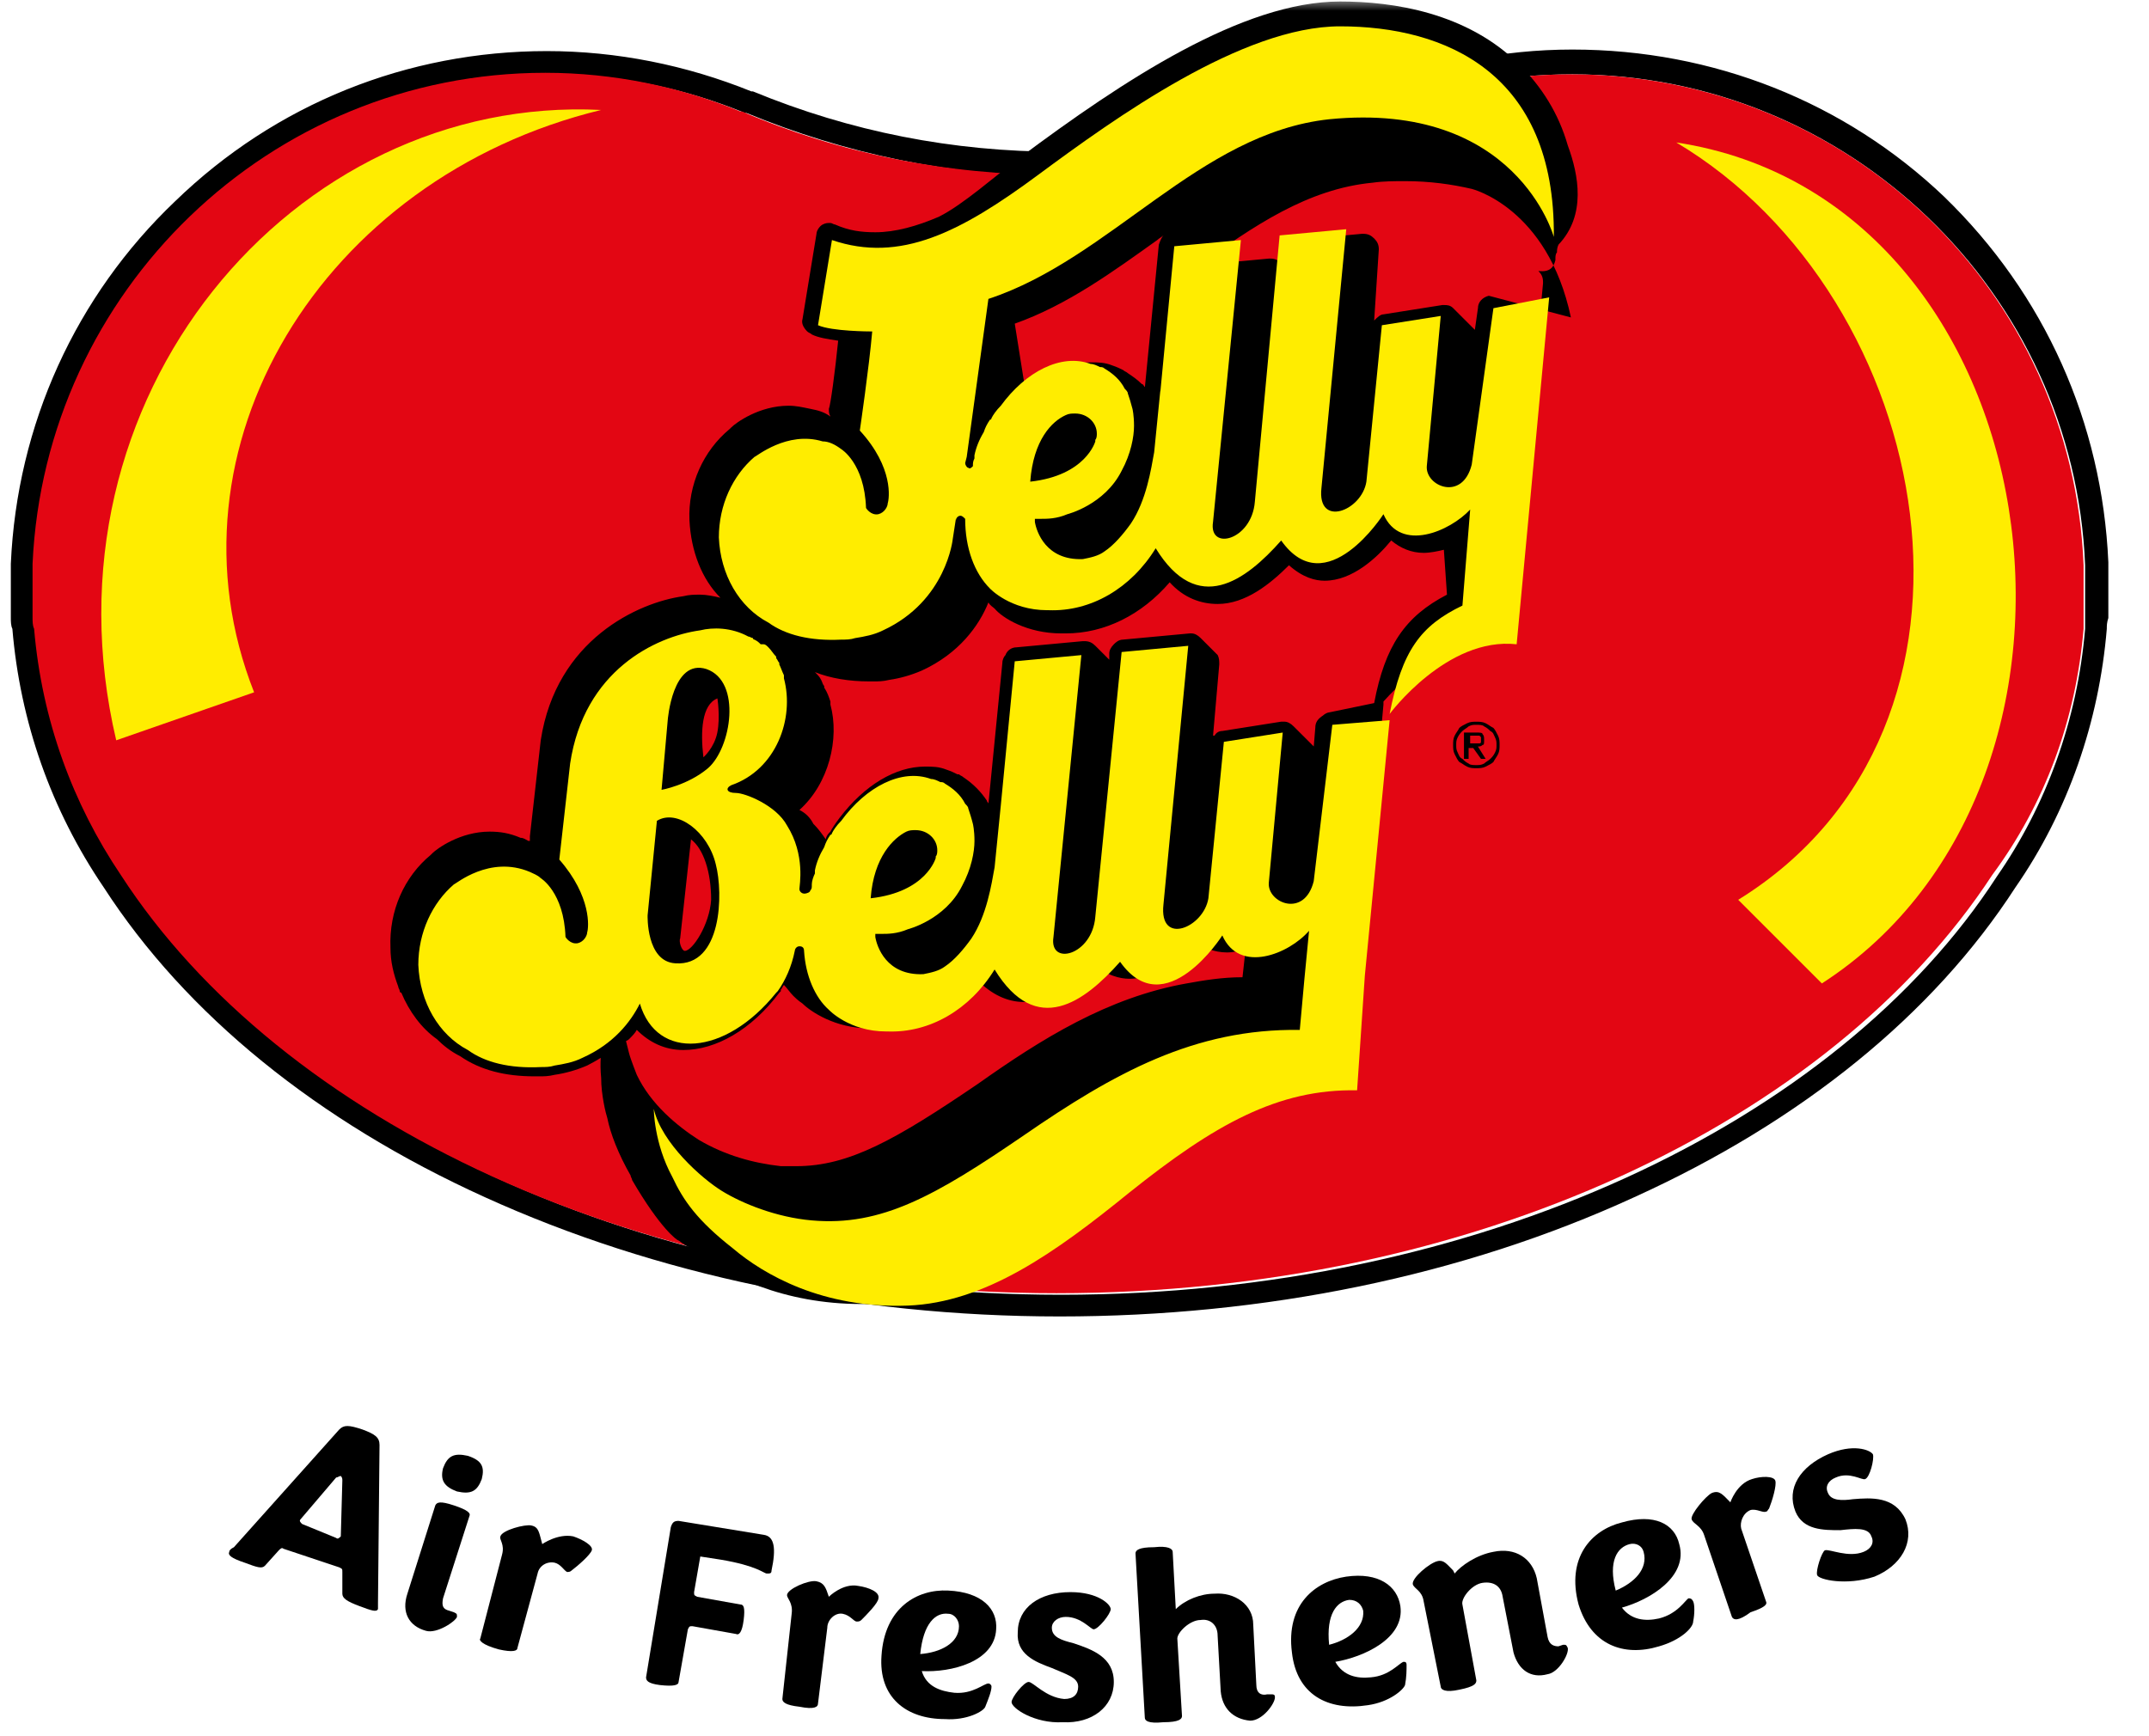 <svg width="99" height="80" viewBox="0 0 99 80" fill="none" xmlns="http://www.w3.org/2000/svg">
<g clip-path="url(#clip0_563_8603)">
<path d="M13.059 71.364C12.988 71.293 12.917 71.364 12.845 71.436L12.203 72.149C12.06 72.292 11.846 72.221 11.275 72.007C10.633 71.792 10.49 71.65 10.562 71.507C10.562 71.436 10.633 71.364 10.776 71.293L15.629 65.869C15.843 65.655 16.057 65.655 16.699 65.869C17.27 66.083 17.484 66.226 17.484 66.583L17.413 73.862C17.413 74.005 17.413 74.076 17.413 74.147C17.341 74.29 17.127 74.219 16.556 74.005C15.985 73.791 15.771 73.648 15.771 73.434V72.435C15.771 72.292 15.771 72.292 15.629 72.221L13.059 71.364ZM15.486 70.865C15.557 70.936 15.629 70.865 15.7 70.793L15.771 68.224C15.771 68.153 15.771 68.081 15.7 68.01C15.629 68.01 15.557 68.081 15.486 68.081L13.844 70.008C13.773 70.08 13.844 70.151 13.916 70.222L15.486 70.865Z" fill="black"/>
<path d="M20.41 73.648C20.339 74.005 20.41 74.147 20.695 74.219L20.91 74.29C21.052 74.361 21.052 74.361 21.052 74.504C20.981 74.718 20.125 75.289 19.625 75.146C18.84 74.932 18.483 74.29 18.768 73.434L20.053 69.366C20.125 69.223 20.267 69.152 20.91 69.366C21.552 69.58 21.695 69.723 21.623 69.865L20.41 73.648ZM22.194 68.153C21.98 68.724 21.695 68.866 21.052 68.724C20.481 68.51 20.267 68.224 20.41 67.653C20.624 67.082 20.91 66.939 21.552 67.082C22.194 67.296 22.337 67.582 22.194 68.153Z" fill="black"/>
<path d="M22.126 75.503L23.125 71.649C23.267 71.149 22.982 70.935 23.053 70.793C23.125 70.507 24.195 70.222 24.481 70.293C24.837 70.364 24.837 70.65 24.98 71.149C24.98 71.149 25.694 70.65 26.407 70.793C26.836 70.935 27.335 71.221 27.264 71.435C27.192 71.649 26.622 72.148 26.336 72.363C26.265 72.434 26.193 72.434 26.122 72.434C25.979 72.363 25.837 72.077 25.551 72.006C25.194 71.934 24.837 72.148 24.766 72.505L23.838 75.931C23.838 76.074 23.624 76.145 22.982 76.002C22.197 75.788 22.054 75.574 22.126 75.503Z" fill="black"/>
<path d="M29.763 77.288L30.904 70.365C30.976 70.151 31.047 70.08 31.261 70.08L35.186 70.722C35.686 70.794 35.757 71.365 35.543 72.364C35.543 72.506 35.472 72.506 35.329 72.506C35.186 72.506 34.901 72.15 33.188 71.864L32.261 71.721L31.975 73.363C31.975 73.505 31.975 73.505 32.118 73.577L34.116 73.934C34.259 73.934 34.33 74.076 34.259 74.647C34.187 75.218 34.045 75.361 33.902 75.29L31.904 74.933C31.761 74.933 31.761 74.933 31.689 75.076L31.261 77.502C31.261 77.645 31.047 77.716 30.405 77.645C29.834 77.573 29.763 77.431 29.763 77.288Z" fill="black"/>
<path d="M36.042 78.286L36.47 74.361C36.541 73.861 36.256 73.647 36.256 73.504C36.256 73.219 37.255 72.791 37.612 72.862C37.969 72.934 38.04 73.148 38.183 73.576C38.183 73.576 38.825 72.934 39.539 73.076C40.038 73.148 40.538 73.362 40.467 73.647C40.467 73.861 39.896 74.432 39.682 74.646C39.61 74.718 39.539 74.718 39.468 74.718C39.325 74.718 39.182 74.432 38.825 74.361C38.468 74.29 38.112 74.646 38.112 75.003L37.683 78.5C37.683 78.643 37.541 78.785 36.827 78.643C36.185 78.571 36.042 78.429 36.042 78.286Z" fill="black"/>
<path d="M40.609 76.287C40.752 74.075 42.251 73.219 43.678 73.29C45.248 73.361 45.962 74.146 45.891 75.074C45.819 76.573 43.821 77.072 42.465 77.001C42.679 77.715 43.321 77.929 43.964 78C44.82 78.071 45.319 77.572 45.534 77.572C45.605 77.572 45.676 77.643 45.676 77.715C45.676 77.929 45.534 78.285 45.391 78.642C45.319 78.856 44.535 79.284 43.535 79.213C41.751 79.213 40.467 78.214 40.609 76.287ZM42.394 76.216C43.321 76.144 44.178 75.716 44.178 74.931C44.178 74.646 43.964 74.36 43.678 74.36C43.107 74.289 42.536 74.789 42.394 76.216Z" fill="black"/>
<path d="M46.601 78.429C46.601 78.215 47.172 77.501 47.386 77.501C47.6 77.501 48.171 78.215 49.027 78.287C49.455 78.287 49.669 78.072 49.669 77.716C49.669 77.287 49.098 77.145 48.456 76.859C47.671 76.574 46.815 76.217 46.886 75.218C46.886 74.076 47.885 73.362 49.312 73.362C50.597 73.362 51.168 73.933 51.168 74.147C51.168 74.361 50.597 75.075 50.383 75.075C50.24 75.075 49.812 74.504 49.098 74.504C48.742 74.504 48.456 74.718 48.456 75.004C48.456 75.432 48.884 75.575 49.455 75.717C50.312 76.003 51.311 76.36 51.311 77.501C51.311 78.643 50.312 79.428 48.956 79.357C47.671 79.428 46.601 78.715 46.601 78.429Z" fill="black"/>
<path d="M56.236 77.93L56.093 75.361C56.093 74.861 55.736 74.576 55.308 74.647C54.808 74.647 54.237 75.218 54.237 75.503L54.452 79.072C54.452 79.214 54.309 79.357 53.595 79.357C52.882 79.428 52.739 79.286 52.739 79.143L52.31 71.578C52.31 71.436 52.453 71.293 53.167 71.293C53.809 71.221 54.023 71.364 54.023 71.507L54.166 74.147C54.594 73.719 55.308 73.434 55.95 73.434C56.878 73.362 57.734 73.933 57.734 74.861L57.877 77.644C57.877 78.001 58.091 78.144 58.377 78.072H58.591C58.733 78.072 58.733 78.144 58.733 78.215C58.733 78.501 58.163 79.286 57.592 79.286C56.806 79.214 56.307 78.715 56.236 77.93Z" fill="black"/>
<path d="M59.517 76.146C59.231 73.933 60.587 72.863 62.015 72.649C63.513 72.435 64.37 73.077 64.512 74.005C64.727 75.504 62.8 76.36 61.515 76.574C61.872 77.216 62.514 77.359 63.157 77.288C64.013 77.216 64.441 76.645 64.655 76.574C64.727 76.574 64.798 76.574 64.798 76.717C64.798 76.931 64.798 77.288 64.727 77.644C64.655 77.859 64.013 78.43 63.014 78.572C61.158 78.858 59.731 78.073 59.517 76.146ZM61.23 75.789C62.086 75.575 62.871 75.004 62.8 74.219C62.728 73.933 62.514 73.719 62.157 73.719C61.586 73.791 61.087 74.362 61.23 75.789Z" fill="black"/>
<path d="M69.725 76.145L69.225 73.576C69.154 73.076 68.797 72.862 68.298 72.934C67.798 73.005 67.299 73.647 67.37 73.933L68.012 77.43C68.012 77.572 67.941 77.715 67.227 77.858C66.585 78.001 66.371 77.858 66.371 77.715L65.586 73.79C65.514 73.29 65.158 73.219 65.086 73.005C65.015 72.719 65.871 72.006 66.228 71.934C66.513 71.863 66.656 72.077 66.942 72.363L67.013 72.505C67.299 72.149 68.012 71.649 68.797 71.506C69.796 71.292 70.581 71.792 70.795 72.719L71.295 75.431C71.366 75.788 71.58 75.86 71.794 75.86L72.009 75.788C72.151 75.788 72.151 75.788 72.223 75.931C72.294 76.216 71.794 77.073 71.295 77.144C70.51 77.358 69.939 76.93 69.725 76.145Z" fill="black"/>
<path d="M72.721 73.933C72.15 71.792 73.291 70.508 74.719 70.151C76.217 69.723 77.145 70.222 77.359 71.15C77.787 72.648 76.003 73.719 74.719 74.076C75.147 74.647 75.789 74.718 76.431 74.575C77.288 74.361 77.645 73.719 77.787 73.648C77.859 73.648 77.93 73.648 78.001 73.79C78.073 73.933 78.073 74.361 78.001 74.718C78.001 75.004 77.43 75.575 76.431 75.86C74.79 76.359 73.291 75.789 72.721 73.933ZM74.433 73.291C75.29 72.934 75.932 72.292 75.718 71.507C75.646 71.221 75.361 71.079 75.076 71.15C74.505 71.293 74.076 71.935 74.433 73.291Z" fill="black"/>
<path d="M79.786 74.504L78.502 70.722C78.359 70.294 78.002 70.223 77.931 70.008C77.859 69.794 78.573 68.938 78.859 68.795C79.215 68.653 79.358 68.867 79.715 69.224C79.715 69.224 80 68.367 80.714 68.153C81.142 68.01 81.713 68.01 81.784 68.224C81.856 68.439 81.642 69.152 81.499 69.509C81.428 69.58 81.428 69.652 81.356 69.652C81.214 69.723 80.928 69.509 80.643 69.58C80.286 69.723 80.143 70.151 80.214 70.437L81.356 73.791C81.428 73.934 81.285 74.076 80.643 74.29C80.072 74.719 79.858 74.647 79.786 74.504Z" fill="black"/>
<path d="M83.712 72.578C83.641 72.363 83.926 71.507 84.069 71.436C84.283 71.364 85.14 71.793 85.853 71.507C86.21 71.364 86.353 71.079 86.21 70.793C86.067 70.365 85.425 70.437 84.783 70.508C83.998 70.508 83.07 70.508 82.713 69.651C82.285 68.581 82.927 67.582 84.212 67.011C85.354 66.511 86.139 66.797 86.281 67.011C86.353 67.225 86.139 68.082 85.925 68.153C85.782 68.224 85.211 67.796 84.569 68.082C84.212 68.224 84.069 68.51 84.212 68.795C84.355 69.152 84.854 69.152 85.354 69.081C86.21 69.009 87.281 68.938 87.78 70.008C88.208 71.079 87.566 72.149 86.353 72.649C85.068 73.077 83.784 72.792 83.712 72.578Z" fill="black"/>
<path d="M72.435 2.283C69.223 2.283 66.083 2.925 63.086 4.139C63.086 4.139 63.086 4.139 63.015 4.139C58.519 6.065 53.737 6.993 48.813 6.993C43.889 6.993 39.179 6.065 34.683 4.21H34.611C31.614 2.997 28.403 2.354 25.191 2.354C18.768 2.354 12.702 4.781 8.064 9.277C3.496 13.63 0.784 19.553 0.499 25.976C0.499 26.333 0.499 26.69 0.499 26.975C0.499 27.332 0.499 27.618 0.499 28.046C0.499 28.189 0.499 28.331 0.499 28.474C0.499 28.617 0.499 28.831 0.57 28.974C0.927 33.255 2.355 37.323 4.781 40.891C8.563 46.743 14.629 51.667 22.337 55.164C30.187 58.733 39.322 60.66 48.813 60.66C58.233 60.66 67.368 58.804 75.289 55.164C82.997 51.667 89.063 46.743 92.845 40.891C95.272 37.395 96.699 33.255 97.056 28.974C97.056 28.831 97.056 28.688 97.127 28.474C97.127 28.331 97.127 28.189 97.127 27.974C97.127 27.618 97.127 27.261 97.127 26.975C97.127 26.975 97.127 26.975 97.127 26.904V26.832C97.127 26.547 97.127 26.19 97.127 25.905C96.842 19.482 94.201 13.559 89.562 9.063C84.995 4.709 78.929 2.283 72.435 2.283ZM72.435 3.425C85.138 3.425 95.557 13.487 96.057 26.047C96.057 26.333 96.057 26.619 96.057 26.975V27.047C96.057 27.047 96.057 27.047 96.057 27.118C96.057 27.475 96.057 27.76 96.057 28.117C96.057 28.26 96.057 28.403 96.057 28.545C96.057 28.688 96.057 28.831 96.057 28.974C95.7 33.184 94.272 37.109 91.989 40.392C84.638 51.739 68.082 59.66 48.884 59.66C29.687 59.66 13.131 51.739 5.78 40.392C3.496 37.109 2.069 33.255 1.784 29.045C1.784 28.902 1.784 28.688 1.712 28.545C1.712 28.403 1.712 28.26 1.712 28.117C1.712 27.76 1.712 27.404 1.712 27.047C1.712 26.69 1.712 26.404 1.712 26.047C2.212 13.487 12.56 3.425 25.334 3.425C28.545 3.425 31.543 4.067 34.326 5.209C34.326 5.209 34.326 5.209 34.397 5.209C38.893 7.064 43.818 8.135 48.956 8.135C54.165 8.135 59.09 7.064 63.586 5.209C63.586 5.209 63.586 5.209 63.657 5.209C66.297 3.996 69.295 3.425 72.435 3.425Z" fill="black"/>
<path d="M95.987 28.974C95.987 28.831 95.987 28.688 95.987 28.546C95.987 28.403 95.987 28.26 95.987 28.117C95.987 27.761 95.987 27.475 95.987 27.118C95.987 27.118 95.987 27.118 95.987 27.047V26.976C95.987 26.69 95.987 26.333 95.987 26.048C95.487 13.416 85.14 3.425 72.365 3.425C69.225 3.425 66.228 4.068 63.445 5.138C63.445 5.138 63.445 5.138 63.373 5.138C58.877 7.065 53.882 8.064 48.743 8.064C43.605 8.064 38.681 7.065 34.185 5.138C34.185 5.138 34.185 5.138 34.114 5.138C31.331 3.996 28.262 3.354 25.122 3.354C12.419 3.354 2.071 13.416 1.5 25.977C1.5 26.262 1.5 26.619 1.5 26.976C1.5 27.332 1.5 27.689 1.5 28.046C1.5 28.189 1.5 28.332 1.5 28.474C1.5 28.617 1.5 28.831 1.571 28.974C1.928 33.184 3.355 37.038 5.568 40.321C12.918 51.668 29.475 59.589 48.672 59.589C67.869 59.589 84.355 51.668 91.776 40.321C94.203 37.038 95.63 33.184 95.987 28.974Z" fill="#E30613"/>
<path d="M27.691 5.067C13.49 4.353 1.643 18.341 5.354 34.112L11.706 31.9C7.281 20.696 14.774 8.207 27.691 5.067Z" fill="#FFED00"/>
<mask id="mask0_563_8603" style="mask-type:luminance" maskUnits="userSpaceOnUse" x="0" y="-1" width="99" height="63">
<path d="M98.415 -0.003H0.503V61.514H98.415V-0.003Z" fill="white"/>
</mask>
<g mask="url(#mask0_563_8603)">
<path d="M77.222 6.564C94.635 9.204 98.417 35.966 83.93 45.315L80.076 41.461C92.993 33.468 89.211 13.7 77.222 6.564Z" fill="#FFED00"/>
</g>
<mask id="mask1_563_8603" style="mask-type:luminance" maskUnits="userSpaceOnUse" x="0" y="-1" width="99" height="63">
<path d="M98.415 -0.003H0.503V61.514H98.415V-0.003Z" fill="white"/>
</mask>
<g mask="url(#mask1_563_8603)">
<path d="M68.586 13.628C68.3 13.7 68.086 13.914 68.086 14.199L67.944 15.198L67.087 14.342L66.945 14.199C66.802 14.056 66.659 14.056 66.516 14.056C66.445 14.056 66.445 14.056 66.445 14.056L63.733 14.485C63.59 14.485 63.448 14.627 63.305 14.77L63.519 11.487C63.519 11.273 63.448 11.13 63.305 10.988C63.162 10.845 63.02 10.774 62.805 10.774H62.734L59.665 11.059C59.38 11.059 59.094 11.344 59.094 11.63L59.023 12.129C58.88 11.987 58.738 11.915 58.523 11.915H58.452L55.383 12.201C55.312 12.201 55.241 12.201 55.169 12.272C57.739 10.417 60.236 8.704 63.234 8.418C63.733 8.347 64.233 8.347 64.732 8.347C65.874 8.347 66.873 8.49 67.801 8.704C67.801 8.704 71.298 9.56 72.368 14.627L68.586 13.628ZM66.659 27.401C64.732 28.401 63.804 29.757 63.305 32.397L61.235 32.825C61.164 32.825 61.021 32.897 60.95 32.968C60.736 33.111 60.593 33.253 60.593 33.539L60.522 34.395L59.594 33.468C59.451 33.325 59.309 33.253 59.166 33.253C59.094 33.253 59.094 33.253 59.023 33.253L56.311 33.682C56.169 33.682 56.026 33.753 55.954 33.896C55.954 33.896 55.954 33.896 55.883 33.896L56.169 30.613C56.169 30.47 56.169 30.328 56.097 30.185L55.312 29.4C55.169 29.257 55.027 29.186 54.884 29.186H54.813L51.744 29.471C51.53 29.471 51.387 29.614 51.316 29.685C51.173 29.828 51.102 29.971 51.102 30.113V30.399L50.459 29.756C50.317 29.614 50.174 29.543 49.96 29.543H49.888L46.82 29.828C46.606 29.828 46.392 29.971 46.32 30.185C46.249 30.256 46.177 30.399 46.177 30.542L45.535 37.036C45.535 36.964 45.464 36.964 45.464 36.893C45.178 36.465 44.822 36.108 44.393 35.823C44.322 35.751 44.251 35.751 44.179 35.68C44.179 35.68 44.179 35.68 44.108 35.68C43.965 35.608 43.822 35.537 43.608 35.466C43.251 35.323 42.966 35.323 42.609 35.323C41.253 35.323 39.826 36.179 38.684 37.678C38.47 37.964 38.327 38.178 38.256 38.32L38.184 38.392C38.113 38.463 38.042 38.606 38.042 38.677C37.899 38.463 37.685 38.178 37.542 38.035L37.471 37.964C37.328 37.678 37.114 37.464 36.829 37.321C38.184 36.108 38.684 34.038 38.256 32.468V32.397V32.326C38.184 32.112 38.113 31.898 37.97 31.683V31.612C37.899 31.541 37.899 31.469 37.828 31.327C37.756 31.184 37.685 31.113 37.542 30.97C38.256 31.255 39.112 31.398 40.04 31.398C40.111 31.398 40.183 31.398 40.254 31.398C40.468 31.398 40.682 31.398 40.968 31.327C41.467 31.255 41.967 31.113 42.466 30.898C44.179 30.113 45.107 28.829 45.535 27.758C45.606 27.901 45.749 27.972 45.821 28.044C46.177 28.472 47.319 29.186 48.889 29.186H48.961C49.032 29.186 49.032 29.186 49.103 29.186C50.888 29.186 52.6 28.329 53.885 26.831C54.527 27.544 55.312 27.83 56.097 27.83C57.382 27.83 58.523 26.902 59.38 26.046C60.022 26.616 60.593 26.759 61.021 26.759C62.306 26.759 63.448 25.689 64.09 24.904C64.518 25.261 65.018 25.475 65.589 25.475C65.874 25.475 66.231 25.403 66.516 25.332L66.659 27.401ZM46.748 14.913C49.175 14.056 51.316 12.486 53.314 11.059C53.385 10.988 53.528 10.916 53.599 10.845C53.528 10.916 53.457 11.059 53.385 11.273L52.743 17.839C52.672 17.767 52.672 17.696 52.6 17.696C52.386 17.482 52.172 17.339 51.958 17.196C51.887 17.125 51.815 17.125 51.744 17.054C51.601 16.982 51.458 16.911 51.244 16.84C50.888 16.697 50.602 16.697 50.245 16.697C49.246 16.697 48.176 17.196 47.248 18.053L46.748 14.913ZM33.046 33.753C32.904 34.467 32.404 34.895 32.404 34.895C32.261 33.682 32.333 32.468 33.046 32.183C33.046 32.112 33.189 33.039 33.046 33.753ZM31.548 43.815C31.405 43.815 31.262 43.387 31.334 43.245L31.833 38.677C32.404 39.105 32.761 40.176 32.761 41.46C32.69 42.602 31.904 43.815 31.548 43.815ZM72.226 6.706C71.797 5.207 71.012 3.994 70.013 2.995C67.587 0.568 64.161 0.069 61.735 0.069C57.239 0.069 51.744 3.708 46.962 7.277C45.892 8.062 44.393 9.418 43.251 9.988C42.252 10.417 41.253 10.702 40.325 10.702C39.683 10.702 39.112 10.631 38.47 10.345C38.399 10.345 38.327 10.274 38.256 10.274C38.113 10.274 38.042 10.274 37.899 10.345C37.756 10.417 37.614 10.631 37.614 10.774L36.971 14.699C36.9 14.913 37.043 15.127 37.185 15.27C37.257 15.341 37.328 15.341 37.4 15.412C37.685 15.555 38.113 15.626 38.613 15.698C38.47 17.125 38.256 18.695 38.184 18.838C38.184 18.98 38.184 19.052 38.256 19.195C37.971 18.98 37.685 18.909 37.328 18.838C36.971 18.766 36.686 18.695 36.329 18.695C34.973 18.695 33.903 19.48 33.689 19.694C33.689 19.694 33.689 19.694 33.617 19.765C32.404 20.765 31.69 22.335 31.762 23.976C31.833 25.403 32.333 26.688 33.189 27.544C32.904 27.473 32.547 27.401 32.261 27.401C31.976 27.401 31.762 27.401 31.476 27.473C29.407 27.758 25.624 29.471 24.911 34.11L24.411 38.534C24.411 38.606 24.411 38.677 24.411 38.677V38.748H24.34C24.197 38.677 24.126 38.606 23.983 38.606C23.483 38.392 23.055 38.32 22.556 38.32C21.2 38.32 20.129 39.105 19.915 39.319C19.915 39.319 19.915 39.319 19.844 39.391C18.631 40.39 17.917 41.96 17.988 43.673C17.988 44.315 18.131 44.886 18.345 45.457C18.345 45.528 18.416 45.6 18.416 45.671C18.416 45.671 18.416 45.742 18.488 45.742C18.845 46.599 19.416 47.384 20.129 47.883C20.415 48.169 20.771 48.454 21.2 48.668C22.128 49.31 23.269 49.596 24.625 49.596C24.697 49.596 24.768 49.596 24.839 49.596C25.053 49.596 25.267 49.596 25.553 49.525C26.052 49.453 26.552 49.31 27.052 49.096C27.48 48.882 27.908 48.597 28.265 48.383C28.265 48.383 28.194 48.383 28.194 48.454C28.265 48.383 28.336 48.311 28.479 48.24L28.55 48.169C28.622 48.097 28.693 48.097 28.764 48.026C28.836 47.955 28.907 47.955 28.979 47.883C29.121 47.74 29.264 47.598 29.335 47.455C29.906 48.026 30.62 48.383 31.476 48.383C32.975 48.383 34.616 47.455 35.901 45.742L35.972 45.671V45.6C36.044 45.528 36.044 45.457 36.115 45.386C36.258 45.528 36.4 45.742 36.543 45.885C36.614 45.956 36.757 46.099 36.971 46.242C37.328 46.599 38.47 47.384 40.04 47.384H40.111H40.183C40.254 47.384 40.254 47.384 40.325 47.384C42.038 47.384 43.751 46.527 44.964 45.1C44.964 45.1 45.036 45.1 45.036 45.171C45.678 45.814 46.392 46.17 47.176 46.17C48.461 46.17 49.532 45.243 50.388 44.386C50.959 44.957 51.601 45.1 52.029 45.1C53.314 45.1 54.384 44.029 55.027 43.316C55.383 43.673 55.954 43.887 56.525 43.887C56.811 43.887 57.096 43.815 57.382 43.744L57.239 45.029C56.311 45.029 55.455 45.171 54.67 45.314C51.03 45.956 47.962 47.883 45.036 49.953C41.253 52.522 39.112 53.735 36.686 53.735C36.472 53.735 36.186 53.735 35.972 53.735C34.688 53.592 33.403 53.236 32.19 52.522C31.191 51.88 29.978 50.881 29.335 49.525C29.335 49.525 29.05 48.811 28.979 48.526C28.836 47.955 28.764 47.669 28.693 47.455C28.479 47.312 28.265 47.384 28.122 47.526C28.122 47.526 28.122 47.526 28.051 47.598C28.051 47.598 27.837 47.812 27.765 48.097C27.694 48.383 27.623 48.954 27.694 49.667C27.694 50.452 27.908 51.309 27.979 51.523C28.122 52.236 28.479 53.164 29.05 54.163C29.05 54.235 29.121 54.306 29.121 54.377C30.406 56.59 31.191 57.161 31.262 57.161C31.262 57.161 31.548 57.375 31.69 57.446L31.762 57.517C33.474 58.802 36.115 60.087 39.683 60.087C39.897 60.087 40.04 60.087 40.254 60.087C42.11 60.015 43.894 59.444 45.606 58.517C47.605 57.517 49.532 56.09 51.458 54.52C55.526 51.237 58.167 50.024 61.093 50.024C61.164 50.024 61.235 50.024 61.307 50.024H61.664C62.02 50.024 62.306 49.739 62.306 49.453L62.663 44.172L63.733 32.468V32.397C63.733 32.397 63.733 32.397 63.733 32.326C64.304 31.683 66.302 29.614 68.515 29.614C68.657 29.614 68.8 29.614 68.871 29.614H68.943C69.085 29.614 69.228 29.543 69.371 29.471C69.514 29.328 69.585 29.186 69.585 29.043L71.084 13.057V12.986C71.084 12.772 71.012 12.629 70.87 12.486C71.441 12.558 71.583 12.272 71.655 11.987C71.655 11.987 71.655 11.987 71.655 11.915C71.655 11.844 71.655 11.701 71.726 11.63C71.726 11.559 71.726 11.416 71.797 11.273C73.082 9.917 72.725 8.062 72.226 6.706Z" fill="black"/>
</g>
<path d="M67.942 34.255C68.013 34.255 68.013 34.255 68.084 34.255C68.156 34.255 68.156 34.255 68.156 34.255C68.156 34.255 68.227 34.255 68.227 34.184C68.227 34.184 68.227 34.112 68.227 34.041C68.227 33.969 68.227 33.969 68.227 33.969L68.156 33.898H68.084H68.013H67.727V34.255H67.942ZM68.013 33.755C68.156 33.755 68.298 33.755 68.298 33.827C68.37 33.898 68.37 33.969 68.37 34.112C68.37 34.255 68.37 34.326 68.298 34.326C68.227 34.398 68.156 34.398 68.084 34.398L68.441 34.968H68.227L67.87 34.469H67.656V34.968H67.442V33.755H68.013ZM67.156 34.683C67.228 34.826 67.228 34.897 67.371 34.968C67.442 35.04 67.513 35.111 67.656 35.183C67.727 35.254 67.87 35.254 68.013 35.254C68.156 35.254 68.227 35.254 68.37 35.183C68.441 35.111 68.584 35.04 68.655 34.968C68.727 34.897 68.798 34.826 68.869 34.683C68.941 34.54 68.941 34.469 68.941 34.326C68.941 34.184 68.941 34.112 68.869 33.969C68.798 33.827 68.798 33.755 68.655 33.684C68.584 33.613 68.512 33.541 68.37 33.47C68.298 33.398 68.156 33.398 68.013 33.398C67.87 33.398 67.799 33.398 67.656 33.47C67.585 33.541 67.442 33.613 67.371 33.684C67.299 33.755 67.228 33.827 67.156 33.969C67.085 34.112 67.085 34.184 67.085 34.326C67.085 34.469 67.085 34.54 67.156 34.683ZM67.014 33.898C67.085 33.755 67.156 33.684 67.228 33.541C67.299 33.47 67.442 33.398 67.585 33.327C67.727 33.256 67.87 33.256 68.013 33.256C68.156 33.256 68.298 33.256 68.441 33.327C68.584 33.398 68.655 33.47 68.798 33.541C68.869 33.613 68.941 33.755 69.012 33.898C69.083 34.041 69.083 34.184 69.083 34.326C69.083 34.469 69.083 34.612 69.012 34.754C68.941 34.897 68.869 34.968 68.798 35.111C68.727 35.183 68.584 35.254 68.441 35.325C68.298 35.397 68.156 35.397 68.013 35.397C67.87 35.397 67.727 35.397 67.585 35.325C67.442 35.254 67.371 35.183 67.228 35.111C67.156 35.04 67.085 34.897 67.014 34.754C66.942 34.612 66.942 34.469 66.942 34.326C66.942 34.184 66.942 34.041 67.014 33.898Z" fill="black"/>
<path d="M49.102 19.125C49.245 19.054 49.387 19.054 49.53 19.054C50.101 19.054 50.529 19.482 50.529 19.982C50.529 20.053 50.529 20.196 50.458 20.267V20.339C50.458 20.339 50.03 21.909 47.461 22.194C47.603 20.267 48.46 19.411 49.102 19.125ZM67.799 21.409C67.371 23.122 65.659 22.408 65.73 21.48L66.372 14.558L63.66 14.986L62.947 22.194C62.733 23.55 60.663 24.335 60.877 22.48L62.019 10.562L58.95 10.847L57.808 23.122C57.666 24.906 55.667 25.405 55.882 24.05L57.166 11.061L54.097 11.347L53.455 18.055V17.983L53.17 20.838C53.027 21.623 52.813 23.05 52.099 24.121C51.742 24.62 51.314 25.12 50.886 25.405C50.601 25.62 50.244 25.691 49.887 25.762C48.174 25.834 47.746 24.478 47.675 24.05C47.675 23.978 47.675 23.907 47.675 23.907C47.675 23.907 47.817 23.907 47.96 23.907C48.246 23.907 48.674 23.907 49.173 23.693C49.173 23.693 50.886 23.265 51.671 21.695C52.099 20.91 52.242 20.125 52.242 19.625C52.242 19.125 52.171 18.84 52.171 18.84C52.099 18.555 52.028 18.34 51.956 18.126C51.956 18.055 51.885 17.983 51.814 17.912C51.6 17.484 51.243 17.198 50.886 16.984C50.815 16.913 50.743 16.913 50.672 16.913C50.529 16.842 50.386 16.77 50.244 16.77C48.888 16.271 47.246 17.127 46.105 18.697C45.891 18.911 45.748 19.125 45.676 19.268C45.676 19.268 45.676 19.34 45.605 19.34C45.462 19.554 45.391 19.696 45.32 19.91C45.105 20.267 44.963 20.624 44.891 20.981V21.052V21.124C44.82 21.266 44.82 21.338 44.82 21.48C44.749 21.552 44.677 21.623 44.606 21.552C44.535 21.552 44.463 21.409 44.463 21.338L44.535 21.052L45.534 13.773C51.172 11.918 55.239 6.137 61.234 5.495C69.869 4.638 71.582 10.918 71.582 10.918C71.653 3.354 66.586 1.213 61.733 1.213C57.237 1.213 51.386 5.423 47.817 8.064C44.249 10.704 41.466 12.132 38.326 11.061L37.684 14.986C38.326 15.272 40.11 15.272 40.11 15.272H40.181C40.039 16.913 39.61 19.839 39.61 19.839C41.18 21.552 40.966 22.979 40.895 23.193C40.895 23.336 40.752 23.621 40.467 23.693C40.11 23.764 39.896 23.407 39.896 23.407C39.825 21.338 38.754 20.695 38.754 20.695C38.469 20.481 38.183 20.339 37.898 20.339C36.256 19.839 34.829 21.052 34.758 21.052C33.758 21.909 33.116 23.265 33.116 24.763C33.188 26.476 34.044 27.975 35.4 28.688C36.185 29.259 37.327 29.545 38.754 29.473C38.968 29.473 39.182 29.473 39.396 29.402C39.825 29.331 40.253 29.259 40.681 29.045C43.607 27.689 43.892 24.835 43.892 24.835L44.035 23.907V23.978C44.035 23.907 44.106 23.764 44.249 23.764C44.321 23.764 44.392 23.835 44.463 23.907C44.463 25.263 44.891 26.405 45.605 27.118C45.605 27.118 46.533 28.117 48.246 28.117H48.317C50.244 28.189 52.099 27.118 53.241 25.263C55.168 28.403 57.38 26.761 59.022 24.906C61.091 27.832 63.732 23.693 63.732 23.693C64.517 25.477 66.8 24.478 67.728 23.479L67.371 27.903C65.445 28.831 64.588 29.973 64.017 32.899C64.017 32.899 66.658 29.331 69.869 29.687L71.368 13.702L68.799 14.201L67.799 21.409Z" fill="#FFED00"/>
<path d="M41.751 38.322C41.894 38.251 42.037 38.251 42.18 38.251C42.751 38.251 43.179 38.679 43.179 39.178C43.179 39.25 43.179 39.392 43.107 39.464V39.535C43.107 39.535 42.679 41.105 40.11 41.391C40.253 39.464 41.181 38.607 41.751 38.322ZM31.118 44.388C29.762 44.317 29.834 42.176 29.834 42.176L30.262 37.822C31.189 37.252 32.617 38.322 32.974 39.821C33.33 41.177 33.259 44.531 31.118 44.388ZM30.761 33.184C30.761 33.184 30.975 30.329 32.545 30.829C34.187 31.4 33.687 34.468 32.617 35.396C31.689 36.181 30.476 36.395 30.476 36.395L30.761 33.184ZM61.377 33.398L60.52 40.606C60.092 42.318 58.379 41.605 58.451 40.677L59.093 33.755L56.381 34.183L55.668 41.391C55.453 42.747 53.384 43.603 53.598 41.676L54.74 29.758L51.671 30.044L50.458 42.247C50.315 44.031 48.317 44.531 48.531 43.175L49.816 30.186L46.747 30.472L46.105 37.109L45.819 39.963C45.676 40.748 45.462 42.176 44.749 43.246C44.392 43.746 43.964 44.245 43.535 44.531C43.25 44.745 42.893 44.816 42.536 44.888C40.824 44.959 40.395 43.603 40.324 43.175C40.324 43.103 40.324 43.032 40.324 43.032C40.324 43.032 40.467 43.032 40.61 43.032C40.895 43.032 41.323 43.032 41.823 42.818C41.823 42.818 43.535 42.39 44.321 40.82C44.749 40.035 44.892 39.25 44.892 38.75C44.892 38.251 44.82 37.965 44.82 37.965C44.749 37.68 44.677 37.466 44.606 37.252C44.606 37.18 44.535 37.109 44.463 37.037C44.249 36.609 43.892 36.324 43.535 36.11C43.464 36.038 43.393 36.038 43.321 36.038C43.179 35.967 43.036 35.896 42.893 35.896C41.537 35.396 39.896 36.252 38.754 37.822C38.54 38.036 38.397 38.251 38.326 38.393C38.326 38.393 38.326 38.465 38.255 38.465C38.112 38.679 38.04 38.822 37.969 39.036C37.755 39.392 37.612 39.749 37.541 40.106V40.177V40.249C37.469 40.392 37.398 40.606 37.398 40.748C37.398 40.748 37.398 40.748 37.398 40.82C37.398 40.891 37.398 40.962 37.327 41.034C37.327 41.105 37.184 41.177 37.041 41.177C36.97 41.177 36.827 41.105 36.827 40.962C36.827 40.82 37.113 39.392 36.256 38.036C35.757 37.109 34.33 36.538 33.901 36.538C33.473 36.538 33.402 36.324 33.687 36.181C35.757 35.467 36.613 33.112 36.114 31.257V31.186V31.114C36.042 30.971 35.971 30.757 35.9 30.615C35.9 30.615 35.9 30.615 35.9 30.543C35.828 30.472 35.828 30.401 35.757 30.329C35.757 30.329 35.757 30.329 35.757 30.258C35.614 30.115 35.543 29.972 35.4 29.829C35.329 29.758 35.257 29.687 35.186 29.687C35.186 29.687 35.186 29.687 35.114 29.687C35.114 29.687 35.114 29.687 35.043 29.687C34.972 29.616 34.9 29.544 34.758 29.473C34.758 29.473 34.686 29.473 34.686 29.401C34.615 29.401 34.544 29.33 34.472 29.33C33.687 28.902 32.831 28.902 32.26 29.044C30.19 29.33 26.907 30.9 26.265 35.182L25.766 39.606C27.264 41.319 27.122 42.747 27.05 42.961C27.05 43.103 26.907 43.389 26.622 43.46C26.265 43.532 26.051 43.175 26.051 43.175C25.98 41.105 24.909 40.463 24.909 40.463C24.767 40.32 24.552 40.249 24.41 40.177C22.554 39.392 20.984 40.748 20.913 40.748C19.914 41.605 19.271 42.961 19.271 44.459C19.343 46.172 20.199 47.671 21.555 48.384C22.34 48.955 23.482 49.241 24.909 49.169C25.123 49.169 25.337 49.169 25.552 49.098C25.98 49.027 26.408 48.955 26.836 48.741C28.264 48.099 29.049 47.1 29.477 46.243C30.262 48.884 33.402 48.67 35.757 45.744L35.828 45.672C36.185 45.173 36.47 44.531 36.613 43.817C36.613 43.746 36.684 43.603 36.827 43.603C36.97 43.603 37.041 43.674 37.041 43.817C37.113 44.959 37.541 45.958 38.183 46.529C38.183 46.529 39.111 47.528 40.824 47.528H40.895C42.822 47.599 44.677 46.529 45.819 44.673C47.746 47.813 49.958 46.172 51.6 44.317C53.669 47.243 56.31 43.103 56.31 43.103C57.095 44.888 59.379 43.96 60.306 42.889L60.092 45.102L59.878 47.457C55.025 47.385 51.314 49.455 47.175 52.309C43.107 55.093 40.61 56.52 37.398 56.234C35.757 56.092 34.187 55.45 33.259 54.879C32.331 54.308 30.476 52.666 30.119 51.096C30.119 51.096 30.119 52.666 30.975 54.236C31.475 55.307 32.117 56.234 33.758 57.519C35.186 58.732 37.898 60.302 41.823 60.16C45.391 60.017 48.602 57.733 52.028 54.95C55.953 51.81 58.879 50.169 62.519 50.24L62.875 44.959L64.017 33.184L61.377 33.398Z" fill="#FFED00"/>
</g>
<defs>
<clipPath id="clip0_563_8603">
<rect width="98.412" height="80" fill="white"/>
</clipPath>
</defs>
</svg>
